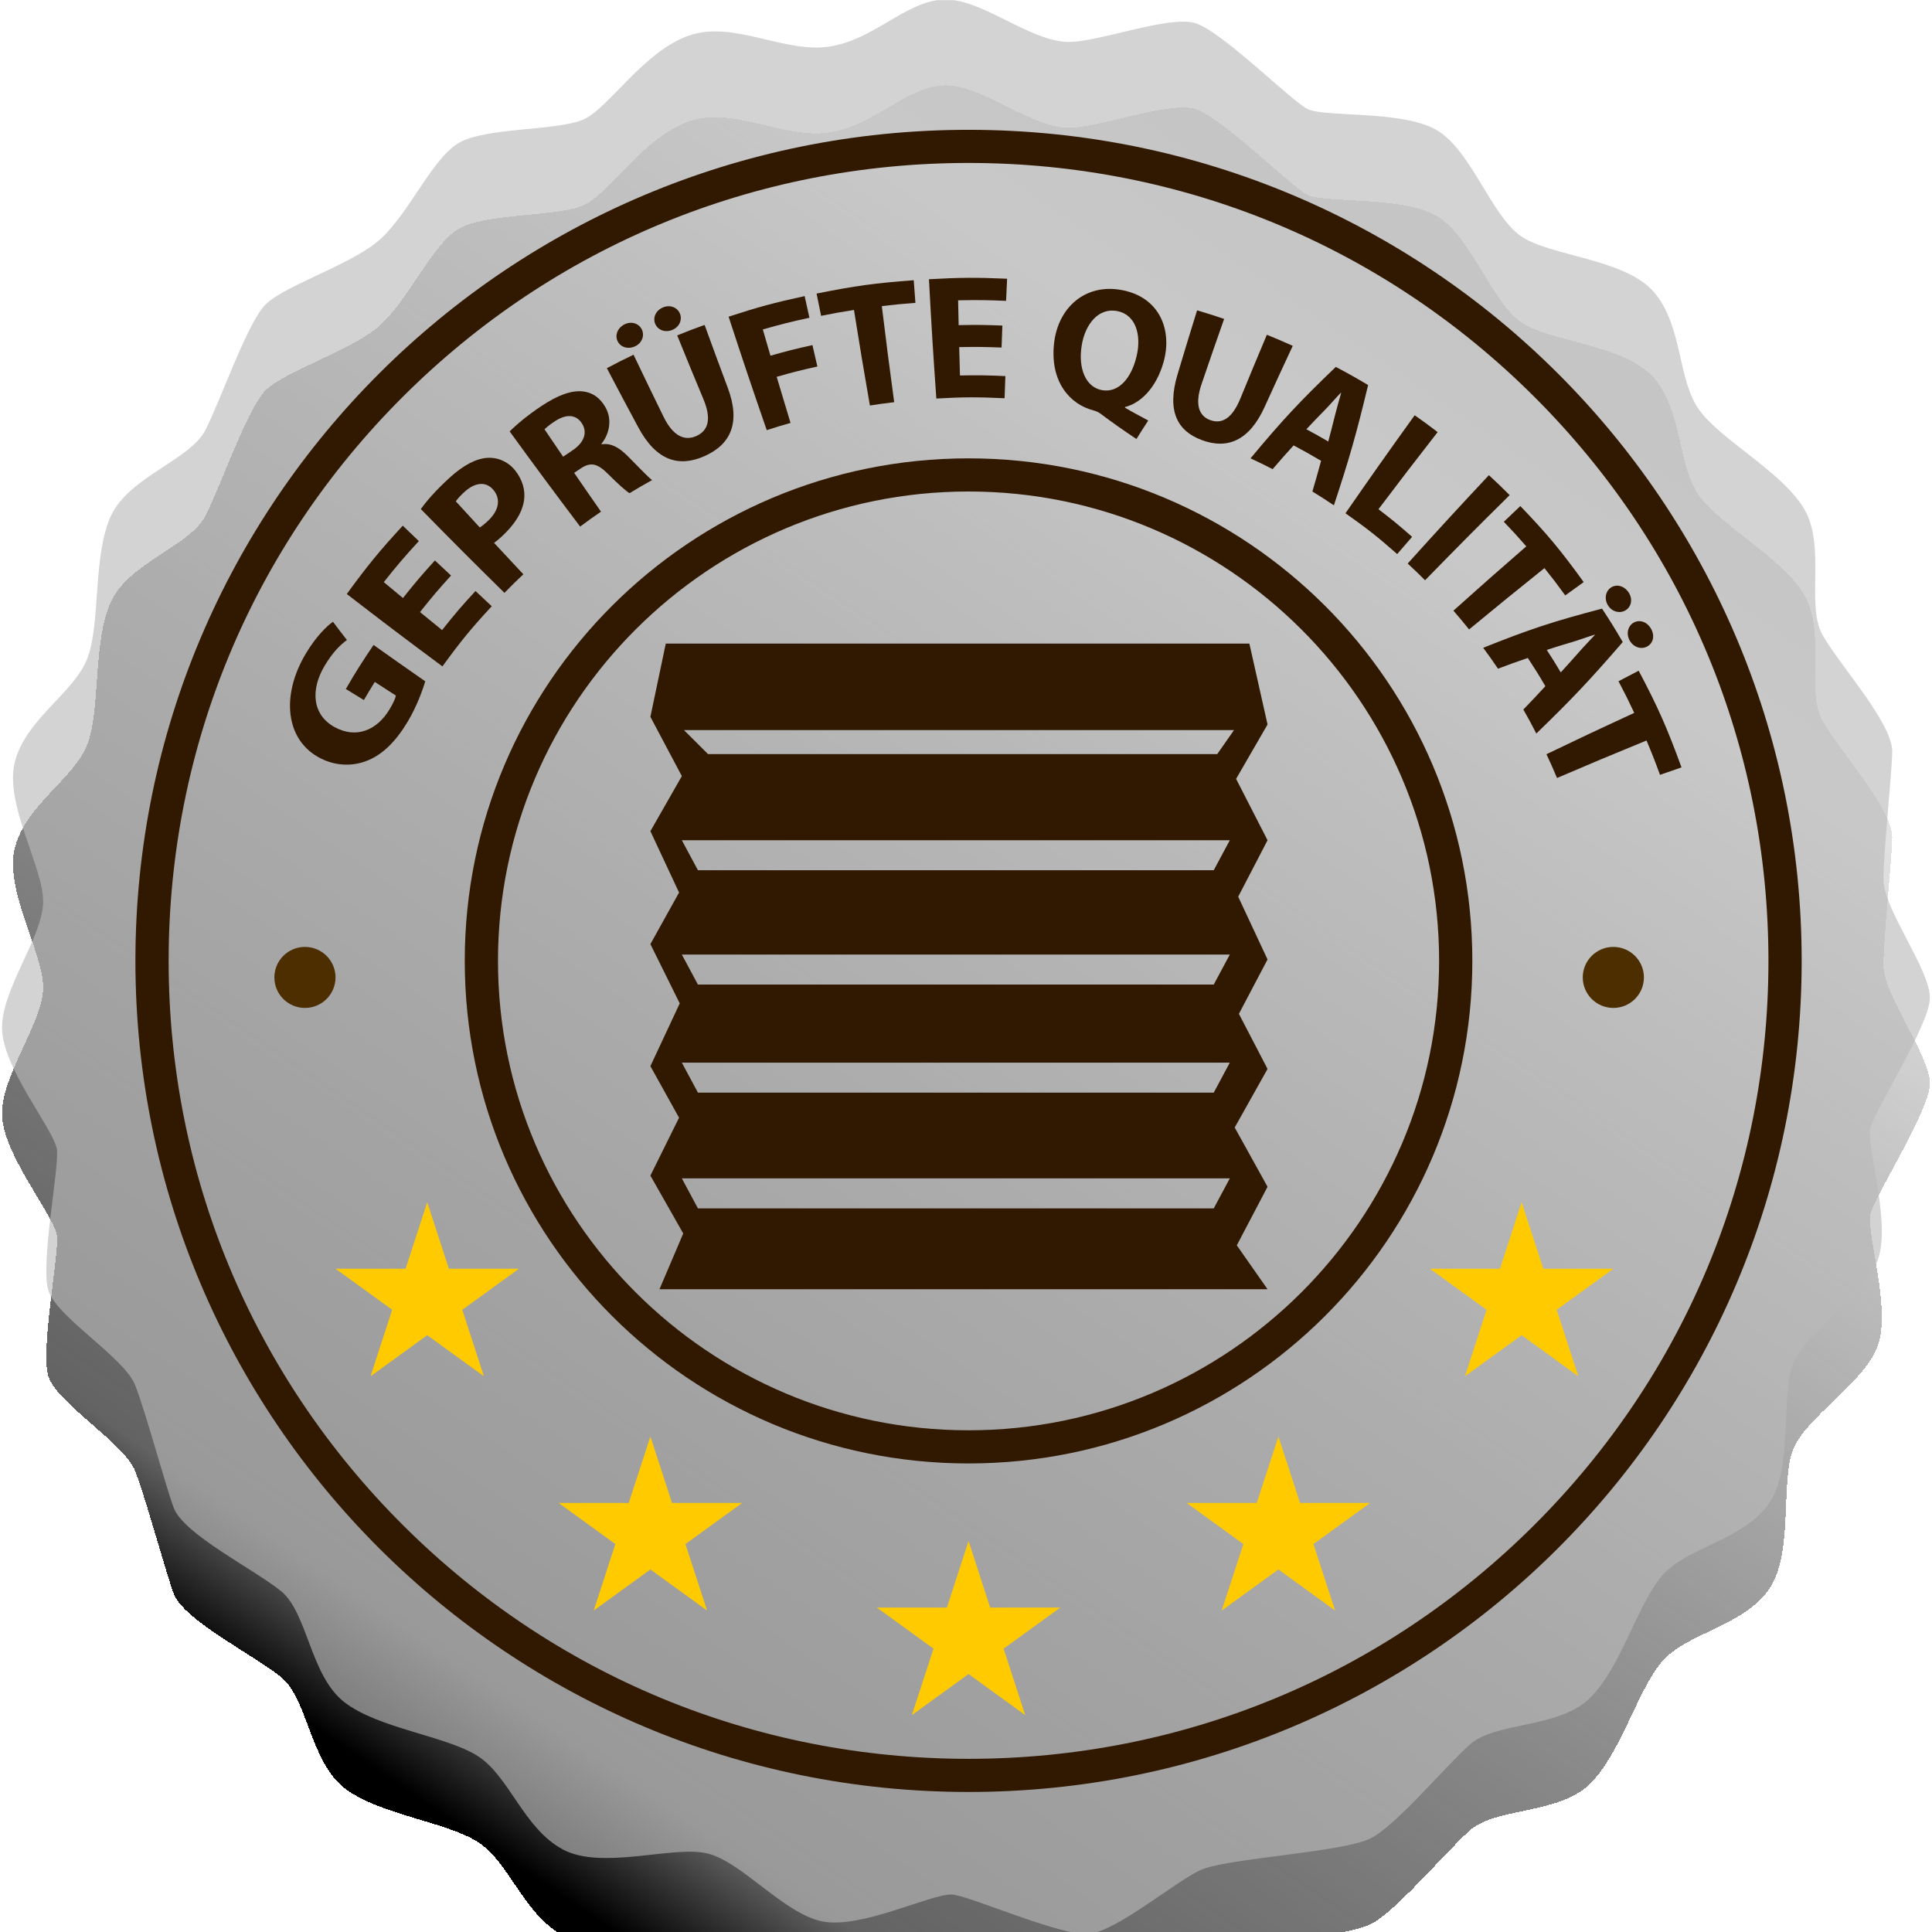 <svg width="90" height="90" viewBox="0 0 90 90" fill="none" xmlns="http://www.w3.org/2000/svg">
<g clip-path="url(#clip0_141_410)">
<g filter="url(#filter0_dn_141_410)">
<path d="M49.768 1.953C51.141 1.971 54.359 0.739 55.633 1.064C56.863 1.378 60.255 4.811 60.944 5.095C61.872 5.479 65.486 5.12 67.024 6.119C68.562 7.117 69.49 10.04 70.834 10.99C72.177 11.94 75.717 12.038 77.06 13.621C78.403 15.205 78.135 17.689 79.16 19.102C80.186 20.515 83.019 21.977 84.044 23.706C85.07 25.436 84.118 28.188 84.899 29.577C85.68 30.965 88.162 33.685 88.147 35.009C88.135 36.056 87.732 39.698 87.741 41.002C87.751 42.372 89.939 45.202 89.902 46.512C89.867 47.778 87.257 51.836 87.13 52.568C86.959 53.556 88.106 56.993 87.469 58.71C86.831 60.427 84.177 61.974 83.543 63.49C82.91 65.006 83.595 68.473 82.342 70.129C81.09 71.784 78.601 72.07 77.445 73.379C76.29 74.688 75.484 77.766 74.019 79.145C72.554 80.524 69.652 80.204 68.467 81.27C67.281 82.336 65.049 85.019 63.87 85.626C62.548 86.307 57.085 86.553 55.891 87.13C54.654 87.727 52.055 89.925 50.751 90.084C49.49 90.238 45.079 88.269 44.334 88.253C43.33 88.232 40.093 89.876 38.296 89.504C36.499 89.131 34.57 86.744 32.973 86.345C31.376 85.947 28.041 87.139 26.213 86.151C24.385 85.163 23.731 82.751 22.261 81.806C20.79 80.861 17.619 80.526 16.034 79.287C14.448 78.047 14.333 75.138 13.099 74.127C11.865 73.117 8.562 71.482 8.095 70.243C7.725 69.263 6.774 65.724 6.29 64.513C5.781 63.24 2.712 61.397 2.269 60.162C1.842 58.97 2.795 54.244 2.647 53.515C2.446 52.533 0.125 49.746 0.094 47.916C0.063 46.085 1.972 43.682 2.01 42.04C2.048 40.398 0.147 37.416 0.711 35.42C1.275 33.423 3.49 32.255 4.09 30.617C4.689 28.978 4.319 25.818 5.182 24.003C6.045 22.187 8.864 21.434 9.581 20.011C10.297 18.588 11.428 15.304 12.276 14.286C13.033 13.378 16.134 12.428 17.551 11.283C18.967 10.138 20.066 7.458 21.336 6.679C22.605 5.899 26.073 6.119 27.245 5.534C28.417 4.949 30.004 2.392 32.08 1.661C34.156 0.93 36.524 2.489 38.624 2.172C40.724 1.856 42.165 0.077 43.923 -0.02C45.682 -0.118 47.944 1.929 49.768 1.953Z" fill="url(#paint0_linear_141_410)" shape-rendering="crispEdges"/>
</g>
<path opacity="0.63" d="M49.768 1.953C51.141 1.971 54.359 0.739 55.633 1.064C56.863 1.378 60.255 4.811 60.944 5.095C61.872 5.479 65.486 5.12 67.024 6.119C68.562 7.117 69.49 10.04 70.834 10.99C72.177 11.94 75.717 12.038 77.06 13.621C78.403 15.205 78.135 17.689 79.16 19.102C80.186 20.515 83.019 21.977 84.044 23.706C85.07 25.436 84.118 28.188 84.899 29.577C85.68 30.965 88.162 33.685 88.147 35.009C88.135 36.056 87.732 39.698 87.741 41.002C87.751 42.372 89.939 45.202 89.902 46.512C89.867 47.778 87.257 51.836 87.13 52.568C86.959 53.556 88.106 56.993 87.469 58.71C86.831 60.427 84.177 61.974 83.543 63.49C82.91 65.006 83.595 68.473 82.342 70.129C81.09 71.784 78.601 72.07 77.445 73.379C76.29 74.688 75.484 77.766 74.019 79.145C72.554 80.524 69.652 80.204 68.467 81.27C67.281 82.336 65.049 85.019 63.87 85.626C62.548 86.307 57.085 86.553 55.891 87.13C54.654 87.727 52.055 89.925 50.751 90.084C49.49 90.238 45.079 88.269 44.334 88.253C43.33 88.232 40.093 89.876 38.296 89.504C36.499 89.131 34.57 86.744 32.973 86.345C31.376 85.947 28.041 87.139 26.213 86.151C24.385 85.163 23.731 82.751 22.261 81.806C20.79 80.861 17.619 80.526 16.034 79.287C14.448 78.047 14.333 75.138 13.099 74.127C11.865 73.117 8.562 71.482 8.095 70.243C7.725 69.263 6.774 65.724 6.29 64.513C5.781 63.24 2.712 61.397 2.269 60.162C1.842 58.97 2.795 54.244 2.647 53.515C2.446 52.533 0.125 49.746 0.094 47.916C0.063 46.085 1.972 43.682 2.01 42.04C2.048 40.398 0.147 37.416 0.711 35.42C1.275 33.423 3.49 32.255 4.09 30.617C4.689 28.978 4.319 25.818 5.182 24.003C6.045 22.187 8.864 21.434 9.581 20.011C10.297 18.588 11.428 15.304 12.276 14.286C13.033 13.378 16.134 12.428 17.551 11.283C18.967 10.138 20.066 7.458 21.336 6.679C22.605 5.899 26.073 6.119 27.245 5.534C28.417 4.949 30.004 2.392 32.08 1.661C34.156 0.93 36.524 2.489 38.624 2.172C40.724 1.856 42.165 0.077 43.923 -0.02C45.682 -0.118 47.944 1.929 49.768 1.953Z" fill="#B9B9B9"/>
<path d="M45.118 7.591C55.072 7.591 64.429 11.457 71.467 18.478C78.505 25.499 82.381 34.833 82.381 44.762C82.381 54.691 78.505 64.025 71.467 71.046C64.429 78.067 55.072 81.933 45.118 81.933C35.165 81.933 25.808 78.067 18.77 71.046C11.732 64.025 7.856 54.691 7.856 44.762C7.856 34.833 11.732 25.499 18.77 18.478C25.808 11.457 35.165 7.591 45.118 7.591ZM45.118 6.047C23.684 6.047 6.308 23.38 6.308 44.762C6.308 66.144 23.684 83.477 45.118 83.477C66.553 83.477 83.929 66.144 83.929 44.762C83.929 23.38 66.553 6.047 45.118 6.047Z" fill="#311901"/>
<path d="M45.118 22.896C57.205 22.896 67.039 32.705 67.039 44.762C67.039 56.819 57.205 66.629 45.118 66.629C33.032 66.629 23.198 56.819 23.198 44.762C23.198 32.705 33.032 22.896 45.118 22.896ZM45.118 21.352C32.157 21.352 21.65 31.833 21.65 44.762C21.65 57.691 32.157 68.173 45.118 68.173C58.08 68.173 68.587 57.691 68.587 44.762C68.587 31.833 58.08 21.352 45.118 21.352Z" fill="#311901"/>
<path d="M14.205 46.953C14.992 46.953 15.63 46.317 15.63 45.532C15.63 44.748 14.992 44.111 14.205 44.111C13.418 44.111 12.781 44.748 12.781 45.532C12.781 46.317 13.418 46.953 14.205 46.953Z" fill="#4C2E01"/>
<path d="M75.156 46.953C75.943 46.953 76.58 46.317 76.58 45.532C76.58 44.748 75.943 44.111 75.156 44.111C74.369 44.111 73.731 44.748 73.731 45.532C73.731 46.317 74.369 46.953 75.156 46.953Z" fill="#4C2E01"/>
<path d="M19.809 31.738C19.687 32.155 19.413 32.905 19.011 33.585C18.455 34.524 17.855 35.115 17.163 35.411C16.481 35.704 15.68 35.699 14.949 35.334C13.294 34.508 13.07 32.403 14.255 30.432C14.721 29.656 15.217 29.166 15.511 28.965C15.768 29.308 15.898 29.477 16.161 29.814C15.85 30.044 15.509 30.369 15.124 31.012C14.463 32.114 14.531 33.296 15.593 33.875C16.604 34.426 17.572 34.014 18.155 33.03C18.319 32.755 18.425 32.521 18.44 32.401C18.047 32.148 17.851 32.022 17.459 31.767C17.252 32.1 17.15 32.269 16.951 32.611C16.614 32.406 16.446 32.303 16.11 32.096C16.605 31.248 16.864 30.838 17.402 30.045C18.362 30.727 18.843 31.066 19.809 31.738Z" fill="#311901"/>
<path d="M21.011 26.811C20.416 27.465 20.127 27.806 19.566 28.513C19.976 28.849 20.182 29.017 20.594 29.352C21.196 28.592 21.508 28.228 22.151 27.532C22.453 27.816 22.604 27.957 22.907 28.241C21.94 29.288 21.478 29.849 20.61 31.044C18.816 29.712 17.925 29.037 16.155 27.671C17.142 26.317 17.666 25.681 18.762 24.488C19.061 24.776 19.211 24.919 19.512 25.206C18.838 25.939 18.51 26.322 17.878 27.118C18.235 27.415 18.414 27.563 18.772 27.859C19.349 27.132 19.647 26.781 20.26 26.108C20.56 26.39 20.71 26.53 21.011 26.811Z" fill="#311901"/>
<path d="M19.602 23.712C19.873 23.341 20.289 22.853 20.944 22.255C21.606 21.65 22.192 21.362 22.701 21.329C23.186 21.298 23.679 21.503 24.014 21.936C24.349 22.369 24.481 22.856 24.41 23.319C24.317 23.919 23.933 24.479 23.361 25.003C23.234 25.119 23.115 25.219 23.015 25.29C23.56 25.877 23.832 26.169 24.38 26.752C24.022 27.089 23.846 27.262 23.499 27.618C21.927 26.069 21.147 25.288 19.602 23.712ZM22.351 24.572C22.452 24.511 22.561 24.42 22.705 24.288C23.234 23.803 23.352 23.262 22.984 22.822C22.654 22.427 22.154 22.444 21.631 22.92C21.418 23.114 21.292 23.266 21.234 23.355C21.68 23.843 21.903 24.086 22.351 24.572Z" fill="#311901"/>
<path d="M23.742 20.097C24.069 19.771 24.593 19.332 25.218 18.917C25.99 18.404 26.612 18.18 27.144 18.233C27.59 18.278 27.952 18.525 28.204 18.973C28.555 19.593 28.345 20.274 28.016 20.677C28.021 20.686 28.023 20.69 28.029 20.698C28.451 20.627 28.828 20.841 29.208 21.215C29.674 21.674 30.182 22.225 30.378 22.363C29.954 22.598 29.744 22.721 29.328 22.974C29.171 22.886 28.81 22.565 28.315 22.07C27.817 21.573 27.506 21.528 27.068 21.811C26.939 21.897 26.875 21.94 26.747 22.028C27.244 22.753 27.494 23.114 27.997 23.835C27.604 24.105 27.41 24.244 27.025 24.53C25.697 22.769 25.04 21.882 23.742 20.097ZM26.232 21.275C26.403 21.157 26.489 21.099 26.662 20.985C27.209 20.623 27.374 20.156 27.118 19.739C26.848 19.301 26.386 19.275 25.86 19.616C25.581 19.797 25.438 19.928 25.365 19.998C25.71 20.51 25.884 20.765 26.232 21.275Z" fill="#311901"/>
<path d="M29.513 16.524C30.067 17.685 30.348 18.264 30.913 19.419C31.336 20.282 31.867 20.564 32.43 20.315C33.008 20.059 33.148 19.506 32.769 18.597C32.275 17.411 32.03 16.816 31.547 15.625C32.055 15.419 32.31 15.321 32.823 15.136C33.25 16.312 33.467 16.899 33.905 18.072C34.507 19.685 34.048 20.701 32.818 21.248C31.629 21.776 30.575 21.474 29.732 19.904C29.142 18.805 28.85 18.255 28.27 17.151C28.764 16.89 29.012 16.765 29.513 16.524ZM28.773 15.899C28.631 15.608 28.776 15.258 29.109 15.102C29.424 14.953 29.774 15.069 29.906 15.364C30.031 15.644 29.903 15.982 29.589 16.131C29.258 16.287 28.907 16.174 28.773 15.899ZM30.524 15.091C30.398 14.794 30.551 14.457 30.889 14.319C31.219 14.184 31.561 14.318 31.678 14.619C31.789 14.905 31.645 15.236 31.316 15.37C30.98 15.508 30.645 15.373 30.524 15.091Z" fill="#311901"/>
<path d="M33.941 14.752C35.344 14.295 36.054 14.104 37.483 13.793C37.572 14.197 37.616 14.399 37.706 14.802C36.833 14.992 36.398 15.101 35.535 15.347C35.676 15.837 35.747 16.081 35.891 16.57C36.669 16.349 37.06 16.25 37.846 16.076C37.938 16.475 37.984 16.675 38.077 17.074C37.315 17.243 36.936 17.339 36.181 17.554C36.436 18.414 36.565 18.843 36.826 19.701C36.382 19.827 36.16 19.895 35.718 20.038C34.99 17.93 34.634 16.873 33.941 14.752Z" fill="#311901"/>
<path d="M39.781 14.439C39.167 14.536 38.861 14.59 38.25 14.713C38.165 14.299 38.123 14.091 38.039 13.676C39.839 13.314 40.749 13.19 42.565 13.054C42.596 13.476 42.611 13.687 42.644 14.108C42.018 14.155 41.704 14.186 41.079 14.26C41.297 16.052 41.413 16.947 41.655 18.735C41.202 18.789 40.976 18.82 40.523 18.89C40.214 17.112 40.066 16.222 39.781 14.439Z" fill="#311901"/>
<path d="M46.657 16.19C45.869 16.159 45.474 16.155 44.683 16.17C44.696 16.698 44.704 16.963 44.719 17.491C45.567 17.475 45.991 17.481 46.835 17.52C46.819 17.933 46.812 18.139 46.797 18.552C45.531 18.492 44.893 18.495 43.618 18.565C43.462 16.343 43.393 15.232 43.274 13.008C44.733 12.926 45.463 12.922 46.915 12.984C46.895 13.396 46.886 13.603 46.867 14.015C45.976 13.977 45.529 13.972 44.633 13.99C44.642 14.452 44.647 14.684 44.658 15.146C45.474 15.13 45.881 15.134 46.694 15.166C46.679 15.575 46.671 15.78 46.657 16.19Z" fill="#311901"/>
<path d="M52.94 20.451C52.341 20.055 51.835 19.695 51.251 19.261C51.153 19.191 51.042 19.145 50.929 19.116C49.853 18.835 48.903 17.8 49.102 15.993C49.285 14.334 50.552 13.186 52.269 13.514C54.028 13.85 54.613 15.378 54.209 16.845C53.874 18.065 53.126 18.785 52.413 18.959C52.41 18.972 52.408 18.979 52.405 18.991C52.752 19.199 53.14 19.399 53.49 19.589C53.265 19.932 53.155 20.104 52.94 20.451ZM52.95 16.58C53.181 15.59 52.903 14.653 52.039 14.489C51.176 14.325 50.544 15.094 50.386 16.119C50.225 17.16 50.57 18.029 51.325 18.173C52.088 18.318 52.703 17.643 52.95 16.58Z" fill="#311901"/>
<path d="M57.025 14.856C56.598 16.068 56.388 16.675 55.974 17.891C55.664 18.799 55.823 19.364 56.371 19.568C56.932 19.776 57.409 19.474 57.782 18.562C58.27 17.373 58.516 16.78 59.015 15.595C59.501 15.792 59.742 15.895 60.221 16.111C59.692 17.246 59.43 17.815 58.912 18.955C58.199 20.524 57.184 20.945 55.988 20.502C54.834 20.075 54.346 19.136 54.857 17.432C55.214 16.241 55.396 15.646 55.765 14.457C56.272 14.608 56.524 14.687 57.025 14.856Z" fill="#311901"/>
<path d="M60.261 20.749C59.863 21.187 59.668 21.408 59.284 21.855C58.877 21.646 58.671 21.545 58.255 21.351C59.732 19.576 60.528 18.721 62.227 17.092C62.837 17.415 63.138 17.584 63.732 17.938C63.185 20.214 62.866 21.336 62.138 23.54C61.743 23.274 61.542 23.146 61.136 22.897C61.304 22.327 61.385 22.041 61.541 21.467C61.035 21.167 60.779 21.023 60.261 20.749ZM61.875 20.567C62.002 20.092 62.063 19.854 62.182 19.375C62.264 19.04 62.384 18.632 62.476 18.303C62.47 18.3 62.467 18.299 62.461 18.295C62.223 18.542 61.943 18.87 61.707 19.109C61.362 19.461 61.192 19.638 60.856 19.996C61.267 20.216 61.471 20.331 61.875 20.567Z" fill="#311901"/>
<path d="M65.901 19.344C66.335 19.649 66.549 19.806 66.971 20.129C65.858 21.558 65.306 22.277 64.214 23.721C64.856 24.213 65.17 24.47 65.781 25.008C65.502 25.328 65.363 25.489 65.086 25.811C64.162 24.996 63.678 24.615 62.677 23.91C63.951 22.073 64.595 21.16 65.901 19.344Z" fill="#311901"/>
<path d="M70.325 23.065C68.735 24.637 67.947 25.431 66.385 27.031C66.067 26.712 65.905 26.556 65.575 26.252C67.073 24.592 67.83 23.769 69.358 22.135C69.751 22.498 69.945 22.684 70.325 23.065Z" fill="#311901"/>
<path d="M71.1 25.452C70.691 24.982 70.482 24.753 70.054 24.306C70.362 24.013 70.515 23.867 70.823 23.574C72.087 24.893 72.68 25.603 73.775 27.116C73.43 27.364 73.258 27.488 72.915 27.737C72.538 27.217 72.344 26.962 71.946 26.465C70.533 27.598 69.831 28.169 68.435 29.322C68.149 28.965 68.003 28.79 67.705 28.447C69.054 27.239 69.733 26.64 71.1 25.452Z" fill="#311901"/>
<path d="M71.171 30.65C70.611 30.842 70.333 30.942 69.782 31.151C69.514 30.754 69.376 30.559 69.093 30.177C71.237 29.319 72.347 28.95 74.629 28.353C75.029 28.961 75.222 29.272 75.594 29.909C74.05 31.693 73.243 32.548 71.568 34.171C71.334 33.716 71.213 33.492 70.963 33.052C71.378 32.623 71.583 32.405 71.989 31.965C71.674 31.427 71.51 31.165 71.171 30.65ZM75.04 27.373C75.308 27.192 75.668 27.292 75.87 27.602C76.063 27.895 76.006 28.256 75.731 28.427C75.471 28.589 75.109 28.511 74.918 28.219C74.721 27.92 74.785 27.545 75.04 27.373ZM72.706 31.323C73.04 30.957 73.206 30.773 73.534 30.401C73.762 30.139 74.059 29.832 74.293 29.581C74.29 29.575 74.288 29.572 74.284 29.566C73.956 29.666 73.552 29.817 73.229 29.912C72.756 30.052 72.521 30.124 72.054 30.275C72.322 30.687 72.453 30.896 72.706 31.323ZM76.092 29.011C76.369 28.846 76.72 28.96 76.909 29.285C77.097 29.609 77.016 29.961 76.733 30.116C76.464 30.263 76.105 30.162 75.923 29.848C75.741 29.534 75.829 29.168 76.092 29.011Z" fill="#311901"/>
<path d="M76.129 33.208C75.848 32.608 75.701 32.313 75.396 31.735C75.772 31.538 75.96 31.44 76.336 31.244C77.237 32.952 77.639 33.854 78.331 35.748C77.93 35.886 77.729 35.956 77.329 36.095C77.091 35.444 76.965 35.124 76.701 34.495C75.027 35.181 74.193 35.53 72.532 36.242C72.343 35.792 72.244 35.571 72.04 35.134C73.669 34.351 74.487 33.965 76.129 33.208Z" fill="#311901"/>
<path d="M57.582 36.283L59.047 33.75L58.201 29.982H31.014L30.298 33.393L31.763 36.154L30.298 38.719L31.633 41.578L30.298 43.981L31.665 46.742L30.298 49.665L31.633 52.068L30.298 54.764L31.828 57.46L30.721 60.058H59.047L57.615 58.012L59.047 55.284L57.517 52.523L59.047 49.795L57.713 47.229L59.047 44.696L57.68 41.772L59.047 39.142L57.582 36.283ZM56.541 56.291H32.512L31.763 54.894H57.289L56.541 56.291ZM56.541 50.899H32.512L31.763 49.502H57.289L56.541 50.899ZM56.541 45.865H32.512L31.763 44.468H57.289L56.541 45.865ZM56.541 40.538H32.512L31.763 39.142H57.289L56.541 40.538ZM56.703 35.13H32.984L31.861 34.01H57.485L56.703 35.13Z" fill="#311901"/>
<path d="M19.902 56.005L20.911 59.102H24.175L21.534 61.015L22.543 64.112L19.902 62.198L17.262 64.112L18.27 61.015L15.63 59.102H18.894L19.902 56.005Z" fill="#FFCB00"/>
<path d="M70.883 56.005L71.892 59.102H75.156L72.515 61.015L73.524 64.112L70.883 62.198L68.243 64.112L69.251 61.015L66.611 59.102H69.875L70.883 56.005Z" fill="#FFCB00"/>
<path d="M59.553 66.918L60.561 70.014H63.825L61.185 71.928L62.193 75.025L59.553 73.111L56.912 75.025L57.921 71.928L55.28 70.014H58.544L59.553 66.918Z" fill="#FFCB00"/>
<path d="M30.298 66.918L31.306 70.014H34.571L31.93 71.928L32.938 75.025L30.298 73.111L27.657 75.025L28.666 71.928L26.025 70.014H29.289L30.298 66.918Z" fill="#FFCB00"/>
<path d="M45.119 71.79L46.127 74.887H49.391L46.751 76.8L47.759 79.897L45.119 77.983L42.478 79.897L43.487 76.8L40.846 74.887H44.11L45.119 71.79Z" fill="#FFCB00"/>
</g>
<defs>
<filter id="filter0_dn_141_410" x="-3.906" y="-0.023" width="97.809" height="98.116" filterUnits="userSpaceOnUse" color-interpolation-filters="sRGB">
<feFlood flood-opacity="0" result="BackgroundImageFix"/>
<feColorMatrix in="SourceAlpha" type="matrix" values="0 0 0 0 0 0 0 0 0 0 0 0 0 0 0 0 0 0 127 0" result="hardAlpha"/>
<feOffset dy="4"/>
<feGaussianBlur stdDeviation="2"/>
<feComposite in2="hardAlpha" operator="out"/>
<feColorMatrix type="matrix" values="0 0 0 0 0 0 0 0 0 0 0 0 0 0 0 0 0 0 0.25 0"/>
<feBlend mode="normal" in2="BackgroundImageFix" result="effect1_dropShadow_141_410"/>
<feBlend mode="normal" in="SourceGraphic" in2="BackgroundImageFix" result="shape"/>
<feTurbulence type="fractalNoise" baseFrequency="2.5 2.5" stitchTiles="stitch" numOctaves="3" result="noise" seed="6571" />
<feColorMatrix in="noise" type="luminanceToAlpha" result="alphaNoise" />
<feComponentTransfer in="alphaNoise" result="coloredNoise1">
<feFuncA type="discrete" tableValues="0 0 0 0 0 0 0 0 0 0 0 0 0 1 1 1 1 1 1 1 1 1 1 1 1 1 1 1 1 1 1 1 1 1 1 1 0 0 0 0 0 0 0 0 0 0 0 0 0 0 0 0 0 0 0 0 0 0 0 0 0 0 0 0 0 0 0 0 0 0 0 0 0 0 0 0 0 0 0 0 0 0 0 0 0 0 0 0 0 0 0 0 0 0 0 0 0 0 0 0 "/>
</feComponentTransfer>
<feComposite operator="in" in2="shape" in="coloredNoise1" result="noise1Clipped" />
<feComponentTransfer in="alphaNoise" result="coloredNoise2">
<feFuncA type="discrete" tableValues="0 0 0 0 0 0 0 0 0 0 0 0 0 0 0 0 0 0 0 0 0 0 0 0 0 0 0 0 0 0 0 0 0 0 0 0 0 0 0 0 0 0 0 0 0 0 0 0 0 0 0 0 0 0 0 0 0 0 0 0 0 0 0 0 1 1 1 1 1 1 1 1 1 1 1 1 1 1 1 1 1 1 1 1 1 1 1 0 0 0 0 0 0 0 0 0 0 0 0 0 "/>
</feComponentTransfer>
<feComposite operator="in" in2="shape" in="coloredNoise2" result="noise2Clipped" />
<feFlood flood-color="#000000" result="color1Flood" />
<feComposite operator="in" in2="noise1Clipped" in="color1Flood" result="color1" />
<feFlood flood-color="#FFFFFF" result="color2Flood" />
<feComposite operator="in" in2="noise2Clipped" in="color2Flood" result="color2" />
<feMerge result="effect2_noise_141_410">
<feMergeNode in="shape" />
<feMergeNode in="color1" />
<feMergeNode in="color2" />
</feMerge>
<feBlend mode="normal" in="effect2_noise_141_410" in2="effect1_dropShadow_141_410" result="effect2_noise_141_410"/>
</filter>
<linearGradient id="paint0_linear_141_410" x1="69.567" y1="10.951" x2="21.648" y2="81.249" gradientUnits="userSpaceOnUse">
<stop stop-color="#D9D9D9"/>
<stop offset="0.113" stop-color="#D9D9D9" stop-opacity="0.77"/>
<stop offset="0.925" stop-opacity="0.61"/>
<stop offset="1"/>
</linearGradient>
<clipPath id="clip0_141_410">
<rect width="90" height="90" fill="white" transform="translate(0 0.006)"/>
</clipPath>
</defs>
</svg>
